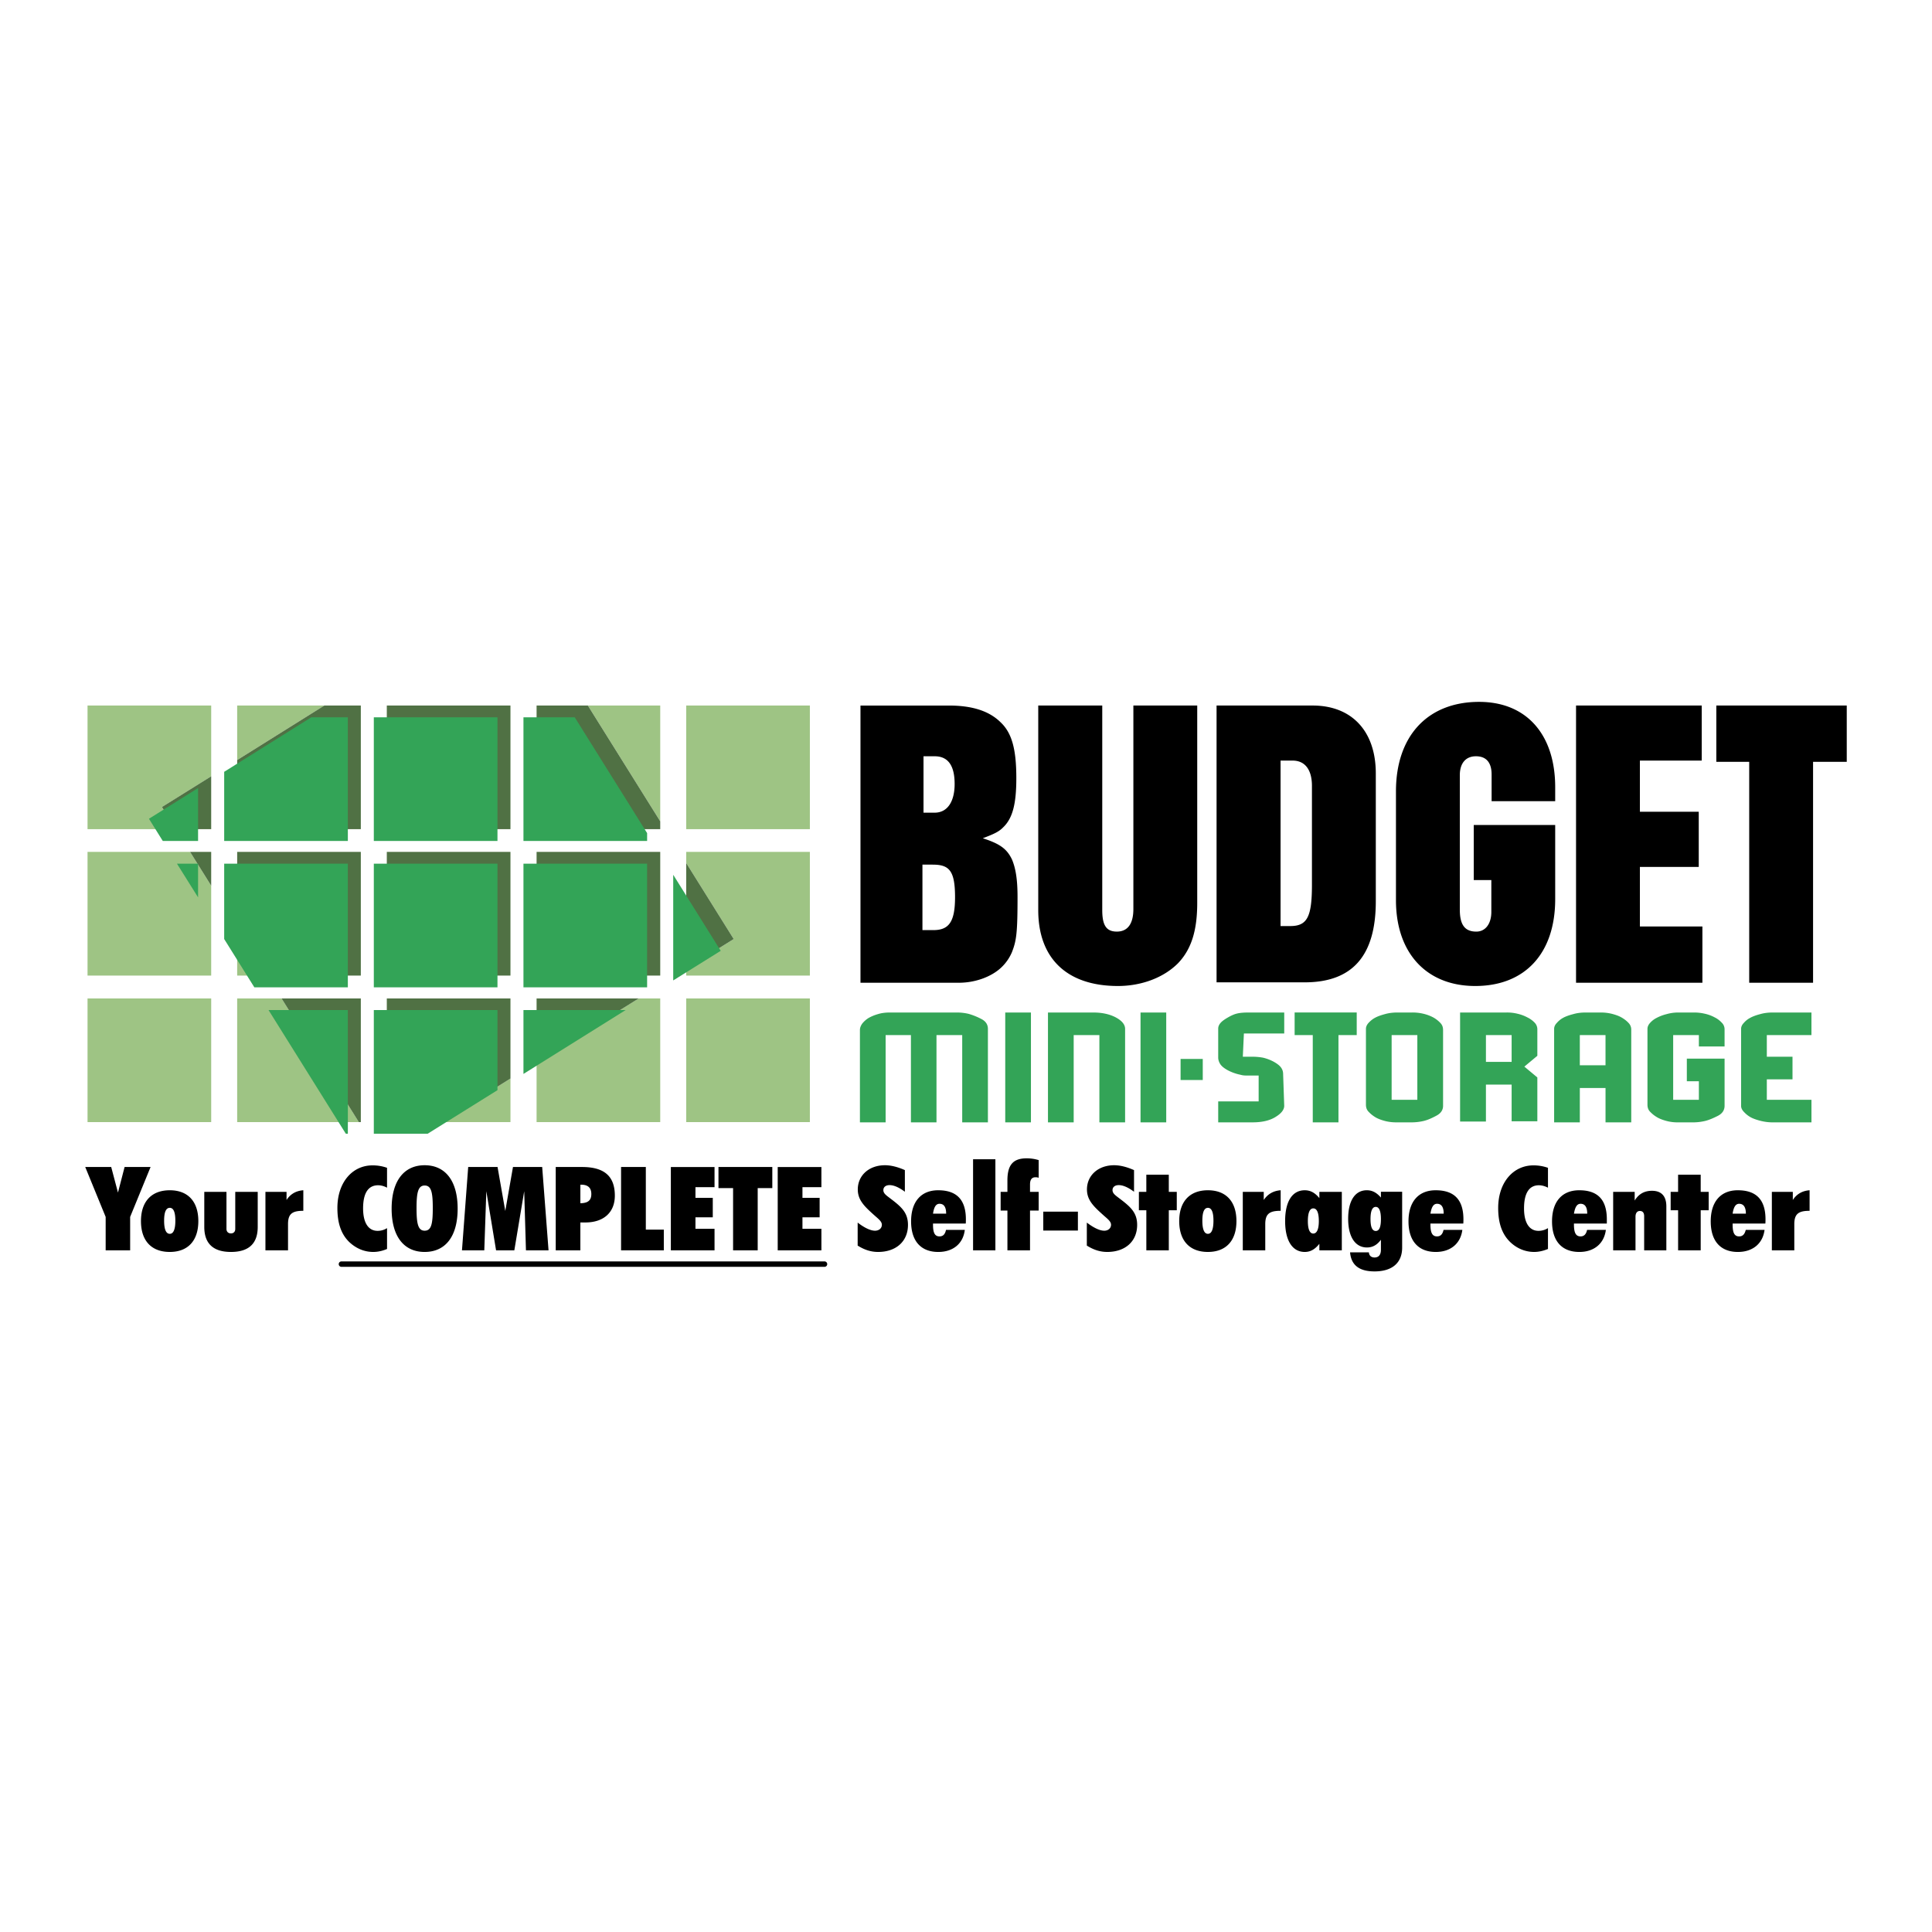 <svg xmlns="http://www.w3.org/2000/svg" width="2500" height="2500" viewBox="0 0 192.756 192.756"><g fill-rule="evenodd" clip-rule="evenodd"><path fill="#fff" d="M0 0h192.756v192.756H0V0z"/><path d="M23.663 97.334v-4.807l3.01 4.807h-3.01zM8.733 84.996v12.338H21.07V88.37l-2.105-3.375H8.733v.001zM8.734 111.951h12.337V99.614H8.734v12.337zM68.463 86.103l4.739 7.585-4.739 2.957v.688h12.338V84.995H68.463v1.108zM68.463 70.391v12.337h12.338V70.391H68.463zM53.535 111.951h12.337V99.614h-2.146l-10.191 6.358v5.979zM68.463 111.951h12.338V99.614H68.463v12.337zM21.071 77.45v-7.059H8.734v12.337h8.801l-1.377-2.214 4.913-3.064zM23.663 99.614v12.337h12.135L28.09 99.614h-4.427zM23.663 70.391v5.439l8.693-5.439h-8.693zM65.872 70.391H58.65l7.222 11.554V70.391zM50.929 111.951v-4.346l-6.951 4.346h6.951z" fill="#9ec484"/><path d="M155.162 79.934v-1.391c0-5.277-2.875-8.517-7.586-8.517-5.129 0-8.301 3.388-8.301 8.922v10.867c0 5.277 3.051 8.558 7.91 8.558 4.953 0 7.977-3.24 7.977-8.667V82.31h-8.125v5.494h1.754v3.172c0 1.2-.594 1.97-1.498 1.97-1.133 0-1.646-.662-1.646-2.187V77.342c0-1.202.594-1.889 1.607-1.889 1.025 0 1.564.621 1.564 1.822v2.66h6.344v-.001zm-51.576-9.543V90.8c0 4.846 2.889 7.573 7.951 7.573 2.361 0 4.588-.838 6.02-2.296 1.311-1.39 1.891-3.239 1.891-6.007V70.39h-6.371v20.301c0 1.458-.555 2.254-1.648 2.254-1.051 0-1.457-.621-1.457-2.146V70.391h-6.386zm17.791 27.617h8.787c4.738 0 7.1-2.618 7.1-8.085V77.166c0-4.225-2.402-6.775-6.303-6.775h-9.584v27.617zm-25.701.04c1.605 0 3.212-.581 4.197-1.498a4.535 4.535 0 0 0 1.094-1.566c.432-1.121.553-1.835.553-5.48 0-1.782-.188-2.875-.553-3.752-.512-1.066-1.201-1.566-2.914-2.119 1.133-.432 1.605-.647 2.037-1.093.945-.905 1.309-2.349 1.309-4.9 0-2.739-.391-4.441-1.525-5.534-1.16-1.174-2.875-1.714-5.209-1.714H85.85v27.657h9.826v-.001zm75.562-27.657v5.615h3.281v22.042h6.371V76.006h3.361v-5.615h-13.013zm-13.996 0v27.657h12.607v-5.615h-6.236v-5.938h5.871v-5.507h-5.871v-5.103h6.168v-5.494h-12.539zM93.057 86.265c1.647 0 2.228.594 2.228 3.252 0 2.47-.621 3.28-2.159 3.28h-1.094v-6.532h1.025zm35.906-10.381c1.242 0 1.93.917 1.93 2.524v9.868c0 3.211-.473 4.117-2.16 4.117h-.971V75.884h1.201zm-36.824-.431h1.107c1.377 0 1.998.972 1.998 2.766 0 1.715-.688 2.862-1.998 2.862h-1.107v-5.628z"/><path d="M98.564 111.979v-9.327c0-.432-.217-.77-.676-.999a6.754 6.754 0 0 0-1.241-.499 5.093 5.093 0 0 0-1.229-.136h-6.614c-.432 0-.836.041-1.215.162a4.154 4.154 0 0 0-.944.392 2.492 2.492 0 0 0-.621.554c-.149.216-.229.418-.229.634v9.22h2.564v-8.707h2.524v8.707h2.551v-8.707H96v8.707h2.564v-.001zm73.498-6.358h-3.766v2.254h1.201v1.85h-2.564v-6.453h2.564v1.134h2.564v-1.699a.908.908 0 0 0-.283-.676 2.382 2.382 0 0 0-.701-.526 3.779 3.779 0 0 0-.986-.365 4.623 4.623 0 0 0-1.146-.121h-1.432a4.2 4.2 0 0 0-1.242.162 4.33 4.33 0 0 0-.971.365 2.174 2.174 0 0 0-.662.498c-.176.189-.27.393-.27.608v7.572c0 .297.094.54.297.729.201.203.404.364.635.5.215.135.512.257.891.364.377.107.77.162 1.188.162h1.525a5.22 5.22 0 0 0 1.242-.148c.377-.095.783-.271 1.24-.5.447-.229.676-.566.676-1.012v-4.698zm-9.312-2.889a.94.94 0 0 0-.285-.689c-.188-.202-.418-.377-.701-.539s-.621-.271-.984-.365a4.711 4.711 0 0 0-1.148-.121h-1.418c-.432 0-.836.041-1.254.162-.42.108-.756.23-1 .365a2.21 2.21 0 0 0-.621.498c-.189.189-.283.393-.283.608v9.327h2.564v-3.429h2.564v3.429h2.566v-9.246zm-18.777 0c0-.27-.094-.5-.283-.689a2.94 2.94 0 0 0-.701-.539 4.23 4.23 0 0 0-.986-.365 4.69 4.69 0 0 0-1.148-.121h-1.416c-.432 0-.85.041-1.27.162-.404.108-.742.23-.984.365-.23.121-.447.296-.635.498-.176.189-.27.393-.27.608v7.572c0 .297.094.54.297.729.189.203.404.364.621.5.215.135.512.257.891.364.377.107.783.162 1.229.162h1.484c.473 0 .891-.055 1.27-.148.377-.095.781-.271 1.229-.514.445-.229.674-.566.674-.984v-7.6h-.002zm-31.721 9.247v-9.327c0-.432-.311-.811-.932-1.147-.621-.324-1.363-.486-2.227-.486h-4.537v10.961h2.566v-8.707h2.564v8.707h2.566v-.001zm41.129-.108v-4.374l-1.295-1.08 1.295-1.08v-2.631a.947.947 0 0 0-.27-.676 2.514 2.514 0 0 0-.729-.526 3.946 3.946 0 0 0-.986-.365 4.346 4.346 0 0 0-1.119-.121h-4.604v10.88h2.578v-3.686h2.564v3.659h2.566zm27.348-2.146H176.276v-2.039h2.562v-2.254h-2.562v-2.16H180.729v-2.254h-3.859c-.42 0-.838.041-1.256.162-.418.108-.742.23-.986.365a2.122 2.122 0 0 0-.635.498c-.188.189-.283.393-.283.608v7.681c0 .229.109.432.311.634.203.217.418.378.635.499.217.122.541.244.959.352s.836.162 1.256.162h3.859v-2.254h-.001zm-52.602.593l-.109-3.159c0-.242-.066-.458-.217-.661-.146-.203-.404-.391-.742-.58a4.382 4.382 0 0 0-1.039-.392 5.77 5.77 0 0 0-1.105-.095h-.918l.107-2.321h4.024v-2.093h-3.498c-1.053 0-1.391.121-1.861.352-.459.242-.783.458-.959.648-.176.188-.27.391-.27.606v2.889c0 .216.066.432.201.647.137.217.393.419.73.607.35.189.715.324 1.092.419.379.081.393.122.879.122h1.133v2.578h-4.035v2.092h3.428c.945 0 1.715-.176 2.295-.54.579-.35.864-.727.864-1.119zm7.234-7.047v-2.254h-6.195v2.254h1.809v8.707h2.564v-8.707h1.822zm-32.504 8.708v-10.961h-2.564v10.961h2.564zm13.498 0v-10.961h-2.564v10.961h2.564zm22.489-2.254v-6.453h2.564v6.453h-2.564zm18.775-3.443v-3.011h2.564v3.011h-2.564zm-6.803-.338h-2.564v-2.673h2.564v2.673zM120 107.754v-2.105h-2.213v2.105H120z" fill="#33a457"/><path fill="#507144" d="M38.592 99.614v12.337h5.386l6.951-4.346v-7.991H38.592zM36 99.614h-7.91l7.708 12.337H36V99.614zM53.535 105.972l10.191-6.358H53.535v6.358zM53.535 97.333h12.337V84.995H53.535v12.338zM68.463 86.103v10.542l4.739-2.957-4.739-7.585zM38.592 97.333h12.337V84.995H38.592v12.338zM38.592 82.728h12.337V70.391H38.592v12.337zM53.535 82.728h12.337v-.783L58.65 70.391h-5.115v12.337zM36 82.728V70.391h-3.644l-8.693 5.439v6.898H36zM36 84.995H23.663v7.532l3.01 4.806H36V84.995zM21.071 77.45l-4.913 3.064 1.377 2.214h3.536V77.45zM18.965 84.995l2.106 3.375v-3.375h-2.106z"/><path fill="#33a457" d="M67.167 87.276v10.542l4.739-2.955-4.739-7.587zM52.225 98.507h12.338V86.17H52.225v12.337zM37.296 98.507h12.337V86.17H37.296v12.337zM37.296 100.775v12.337h5.372l6.965-4.346v-7.991H37.296zM52.225 83.902h12.338v-.783l-7.222-11.554h-5.116v12.337zM37.296 83.902h12.337V71.565H37.296v12.337zM52.225 107.146l10.192-6.371H52.225v6.371zM34.705 86.17H22.367v7.518l3.01 4.819h9.328V86.17zM34.705 83.902V71.565H31.06l-8.693 5.439v6.898h12.338zM34.705 100.775h-7.911l7.708 12.337h.203v-12.337zM19.762 78.624l-4.9 3.064 1.377 2.214h3.523v-5.278zM17.656 86.17h2.106v3.361l-2.106-3.361z"/><path d="M34.066 126.392h48.196a.27.27 0 0 0 0-.541H34.066a.27.27 0 1 0 0 .541zm12.646-9.96l-.621 8.313h2.227l.203-5.897.972 5.897h1.822l.985-5.897.175 5.897h2.253l-.634-8.313H51.18l-.769 4.387-.77-4.387h-2.929zm-7.639 4.156c0 2.794 1.242 4.319 3.293 4.319 2.064 0 3.293-1.525 3.293-4.319 0-2.779-1.229-4.332-3.293-4.332-2.051 0-3.293 1.553-3.293 4.332zm-27.978-4.156H8.504l2.038 4.979v3.334h2.443v-3.334l2.038-4.979h-2.592l-.661 2.551-.675-2.551zm44.35 8.313h2.456v-2.78h.499c1.822 0 2.942-.999 2.942-2.672 0-1.957-1.066-2.861-3.279-2.861h-2.618v8.313zm62.205-2.915c0 1.971 1.053 3.077 2.861 3.077s2.848-1.12 2.848-3.077-1.039-3.077-2.848-3.077-2.861 1.12-2.861 3.077zm-103.586 0c0 1.971 1.053 3.077 2.875 3.077 1.809 0 2.848-1.12 2.848-3.077s-1.039-3.077-2.848-3.077c-1.822 0-2.875 1.12-2.875 3.077zm117.569 2.915h2.24v-5.83h-2.24v.62c-.434-.525-.879-.782-1.459-.782-1.215 0-1.957 1.066-1.957 3.077 0 1.997.756 3.077 1.957 3.077.58 0 1.025-.27 1.459-.81v.648zm28.584-2.038h-1.875c-.094.445-.311.648-.648.648-.486 0-.662-.379-.662-1.201v-.082h3.281v-.418c0-1.957-.904-2.901-2.754-2.901-1.701 0-2.713 1.12-2.713 3.104 0 1.971.986 3.051 2.727 3.051 1.456-.001 2.468-.824 2.644-2.201zm-14.319 0h-1.877c-.094.445-.311.648-.648.648-.484 0-.66-.379-.66-1.201v-.082h3.279c.014-.135.014-.296.014-.418 0-1.957-.918-2.901-2.768-2.901-1.699 0-2.713 1.12-2.713 3.104 0 1.971 1 3.051 2.727 3.051 1.459-.001 2.471-.824 2.646-2.201zm30.151 0h-1.875c-.109.445-.311.648-.662.648-.486 0-.648-.379-.648-1.201v-.082h3.266c.014-.135.014-.296.014-.418 0-1.957-.918-2.901-2.766-2.901-1.688 0-2.699 1.12-2.699 3.104 0 1.971.984 3.051 2.713 3.051 1.469-.001 2.481-.824 2.657-2.201zm-79.791 0h-1.876c-.094.445-.297.648-.648.648-.486 0-.648-.379-.648-1.201v-.082h3.267c.013-.135.013-.296.013-.418 0-1.957-.917-2.901-2.767-2.901-1.687 0-2.699 1.12-2.699 3.104 0 1.971.985 3.051 2.713 3.051 1.47-.001 2.483-.824 2.645-2.201zm-23.12 2.038h2.457v-6.208h1.458v-2.105h-5.372v2.105h1.458v6.208h-.001zm64.635-5.844v.58c-.432-.499-.865-.729-1.404-.729-1.146 0-1.863.999-1.863 2.848 0 1.862.744 2.861 1.877 2.861.566 0 1.012-.257 1.391-.77v.999c0 .526-.244.77-.635.77-.338 0-.541-.189-.566-.514h-1.877c.109 1.282.918 1.903 2.443 1.903 1.754 0 2.754-.851 2.754-2.376V118.9h-2.12v.001zm23.172.014v5.83h2.229v-3.36c0-.364.176-.566.432-.566.283 0 .432.175.432.525v3.401h2.213v-4.386c0-1.013-.486-1.553-1.43-1.553-.742 0-1.311.297-1.729.972v-.863h-2.147zm-138.351 0h-2.213v3.495c0 1.66.891 2.497 2.659 2.497 1.782 0 2.672-.837 2.672-2.497v-3.495h-2.241v3.698c0 .27-.162.445-.432.445s-.445-.176-.445-.445v-3.698zm130.47 5.992c.459 0 .918-.108 1.377-.297v-2.079a1.772 1.772 0 0 1-.945.271c-.904 0-1.443-.783-1.443-2.24 0-1.525.512-2.308 1.484-2.308.283 0 .594.08.904.242v-1.983a4.292 4.292 0 0 0-1.457-.243c-1.984 0-3.51 1.674-3.51 4.251 0 1.498.377 2.605 1.201 3.401.675.647 1.513.985 2.389.985zm-115.826 0c.472 0 .931-.108 1.377-.297v-2.079a1.738 1.738 0 0 1-.945.271c-.904 0-1.444-.783-1.444-2.24 0-1.525.513-2.308 1.498-2.308.284 0 .594.08.891.242v-1.983a4.24 4.24 0 0 0-1.458-.243c-1.984 0-3.495 1.674-3.495 4.251 0 1.498.364 2.605 1.188 3.401.688.647 1.51.985 2.388.985zm72.934-2.119c-.432 0-1.012-.257-1.74-.81v2.294c.688.433 1.336.635 2.037.635 1.809 0 2.984-1.066 2.984-2.699 0-1.215-.648-1.795-1.756-2.632-.404-.311-.701-.5-.701-.837 0-.297.229-.499.621-.499.418 0 .932.216 1.525.661v-2.159c-.703-.311-1.377-.486-1.984-.486-1.605 0-2.713 1.025-2.713 2.416 0 1.093.701 1.728 1.727 2.646.406.351.676.58.676.877 0 .336-.27.593-.676.593zm-22.876 0c-.418 0-1.012-.257-1.728-.81v2.294c.688.433 1.336.635 2.038.635 1.808 0 2.982-1.066 2.982-2.699 0-1.215-.647-1.795-1.754-2.632-.405-.311-.702-.5-.702-.837 0-.297.229-.499.621-.499.418 0 .931.216 1.525.661v-2.159c-.702-.311-1.376-.486-1.984-.486-1.606 0-2.713 1.025-2.713 2.416 0 1.093.702 1.728 1.728 2.646.404.351.674.58.674.877.001.336-.269.593-.687.593zm-20.366-6.356v8.313h4.359V122.6h-1.903v-1.147h1.728v-1.943h-1.728v-1.066h1.903v-2.011H66.93v-.001zm10.662 0v8.313h4.359V122.6h-1.89v-1.147h1.714v-1.943h-1.714v-1.066h1.89v-2.011h-4.359v-.001zm-15.629 0v8.313h4.265v-2.064h-1.795v-6.249h-2.47zm38.547 4.345v3.968h2.254v-3.968h.863v-1.862h-.863v-.743c0-.472.176-.715.539-.715.096 0 .203 0 .324.054v-1.768a4.061 4.061 0 0 0-1.201-.176c-1.377 0-1.916.688-1.916 2.214v1.134h-.676v1.862h.676zm66.914-.027v3.995h2.254v-3.995h.797v-1.835h-.797V117.2h-2.254v1.715h-.742v1.835h.742zm-53.055 0v3.995h2.242v-3.995h.795v-1.835h-.795V117.2h-2.242v1.715h-.742v1.835h.742zm62.408-1.835v5.83h2.24v-2.604c0-.972.365-1.336 1.484-1.336h.041v-2.052c-.715.054-1.281.364-1.674.972v-.81h-2.091zm-52.785 0v5.83h2.242v-2.604c0-.972.363-1.336 1.484-1.336h.053v-2.052c-.715.054-1.281.364-1.688.972v-.81h-2.091zm-97.511 0v5.83h2.254v-2.604c0-.972.351-1.336 1.485-1.336h.041v-2.052c-.715.054-1.282.364-1.674.972v-.81h-2.106zm77.605 1.97v1.89h3.455v-1.89h-3.455zm-7.004-5.223v9.083h2.227v-9.083h-2.227zm-55.525 4.872c0-1.538.149-2.254.81-2.254.675 0 .81.716.81 2.254 0 1.552-.135 2.254-.81 2.254-.661 0-.81-.702-.81-2.254zm101.156.554c.107-.648.297-.985.66-.985.445 0 .662.337.662.985h-1.322zm30.15 0c.096-.648.297-.985.648-.985.445 0 .674.337.674.985h-1.322zm-79.777 0c.095-.648.284-.985.648-.985.445 0 .662.337.662.985h-1.31zm63.945 0c.109-.648.299-.985.662-.985.445 0 .662.337.662.985h-1.324zm-140.658.701c0-.863.189-1.282.566-1.282.364 0 .554.419.554 1.282 0 .864-.189 1.31-.554 1.31-.377 0-.566-.446-.566-1.31zm103.584 0c0-.863.189-1.282.555-1.282.363 0 .553.419.553 1.282 0 .864-.189 1.31-.553 1.31-.366 0-.555-.446-.555-1.31zm10.527.041c0-.837.189-1.269.541-1.269.363 0 .553.432.553 1.269 0 .823-.203 1.242-.553 1.242-.351 0-.541-.419-.541-1.242zm6.25-.203c0-.796.174-1.214.525-1.214.338 0 .514.418.514 1.214 0 .797-.162 1.188-.514 1.188s-.525-.391-.525-1.188zm-78.833-3.428h.095c.675 0 .999.324.999.932 0 .634-.337.904-1.093.918v-1.85h-.001z"/></g></svg>